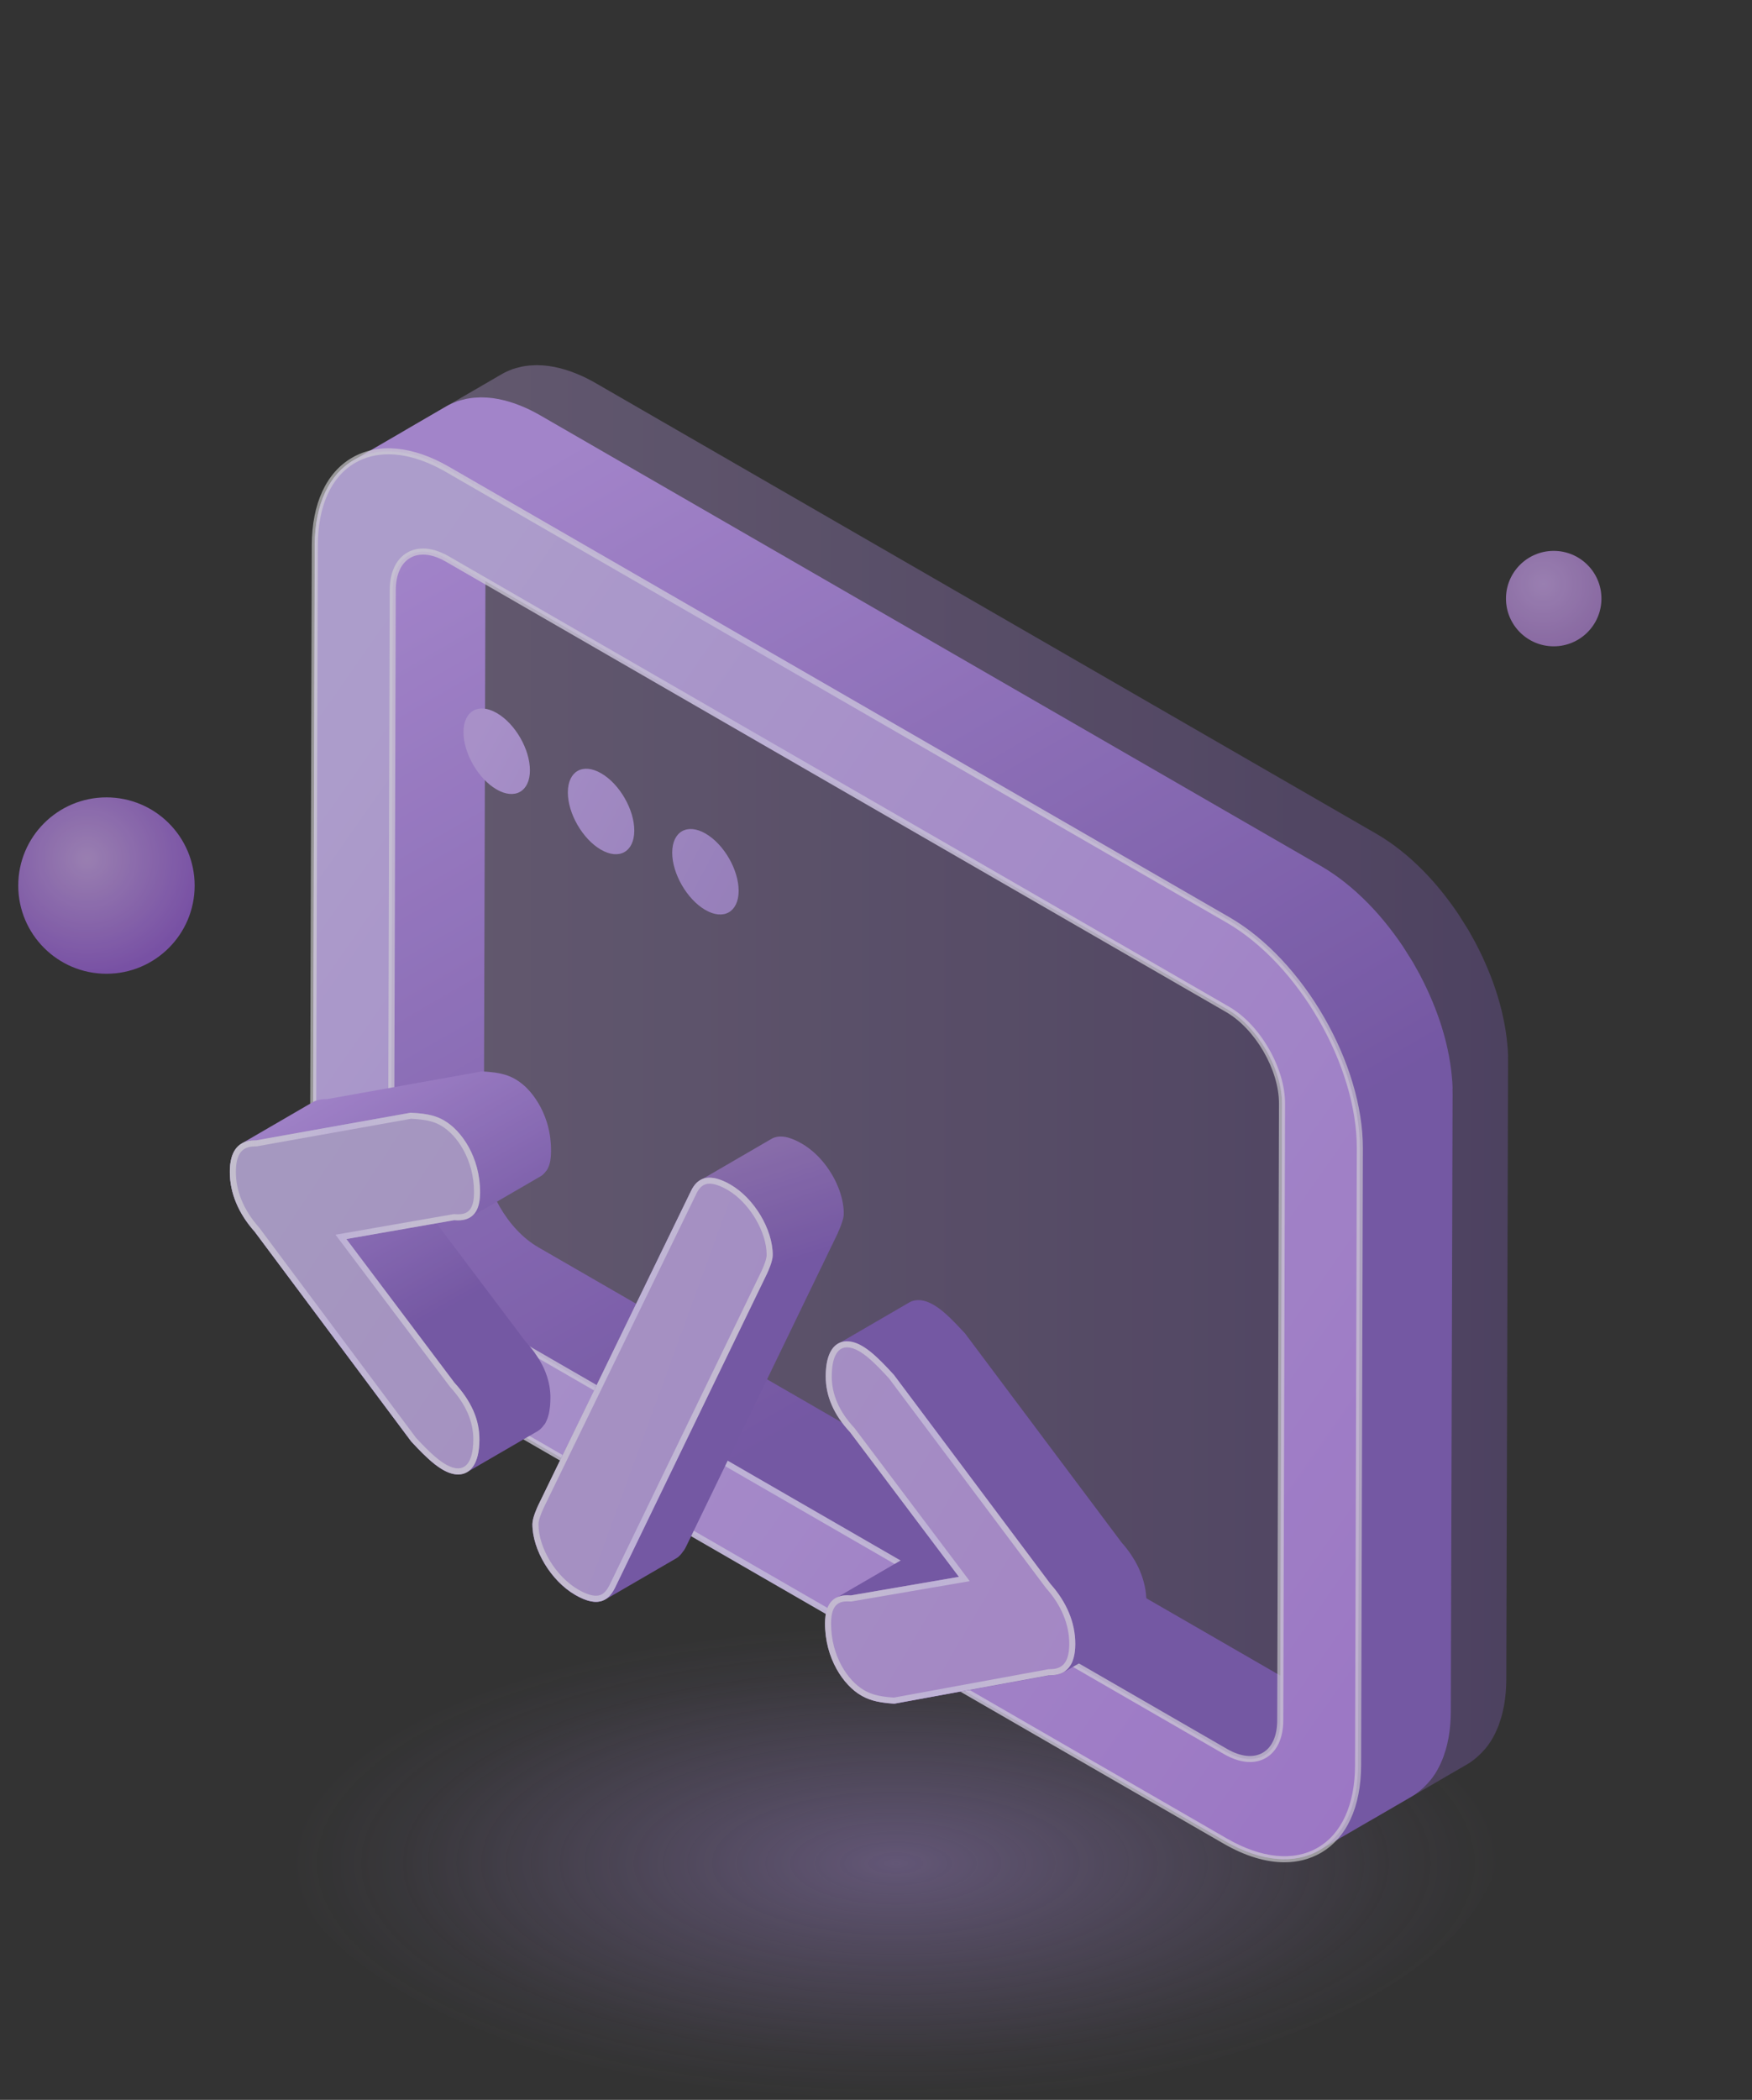 <svg fill="none" viewBox="0 0 384 460" width="384" xmlns="http://www.w3.org/2000/svg">
  <rect x="0" y="0" width="384" height="460" fill="#333333" stroke="none"/>
  <g opacity="0.8">
    <path d="M195.271 460.001C269.185 460.001 329.104 433.563 329.104 400.951C329.104 368.338 269.185 341.9 195.271 341.9C121.357 341.9 61.438 368.338 61.438 400.951C61.438 433.563 121.357 460.001 195.271 460.001Z"
      fill="url(#paint0_radial_131268_14016)" opacity="0.53"></path>
    <g>
      <path
        d="M330.541 231.421C330.526 230.957 330.51 230.493 330.478 230.021C330.463 229.801 330.447 229.588 330.423 229.368C330.423 229.282 330.408 229.187 330.4 229.101C330.384 228.935 330.376 228.778 330.36 228.621C330.313 228.149 330.266 227.677 330.203 227.205C330.14 226.725 330.069 226.237 329.998 225.75C329.998 225.734 329.998 225.71 329.99 225.695C329.99 225.671 329.983 225.647 329.975 225.624C329.904 225.175 329.825 224.735 329.746 224.287C329.652 223.783 329.55 223.28 329.439 222.776C329.4 222.595 329.353 222.407 329.313 222.226C329.29 222.123 329.266 222.013 329.243 221.911C329.195 221.699 329.148 221.478 329.093 221.266C328.967 220.755 328.833 220.243 328.692 219.724C328.589 219.339 328.471 218.961 328.353 218.576C328.33 218.505 328.314 218.442 328.298 218.379C328.282 218.316 328.267 218.253 328.243 218.19C328.093 217.687 327.928 217.191 327.763 216.688C327.598 216.192 327.424 215.697 327.243 215.209C327.212 215.115 327.173 215.02 327.133 214.918C327.11 214.847 327.078 214.769 327.054 214.698C326.944 214.391 326.826 214.084 326.708 213.785C326.527 213.314 326.338 212.842 326.141 212.377C326 212.039 325.85 211.701 325.701 211.355C325.677 211.292 325.646 211.237 325.622 211.174C325.59 211.111 325.567 211.048 325.543 210.985C325.339 210.513 325.118 210.049 324.906 209.577C324.662 209.066 324.418 208.555 324.166 208.043C324.126 207.965 324.087 207.894 324.048 207.815C323.993 207.713 323.937 207.611 323.89 207.508C323.686 207.107 323.481 206.698 323.268 206.297C323.001 205.801 322.717 205.314 322.442 204.818C322.292 204.559 322.159 204.299 322.009 204.039C321.946 203.937 321.899 203.835 321.836 203.733C321.584 203.308 321.309 202.899 321.049 202.482C320.655 201.845 320.27 201.216 319.86 200.594C319.789 200.492 319.734 200.382 319.663 200.287C319.12 199.469 318.554 198.667 317.971 197.88C317.924 197.817 317.877 197.747 317.829 197.684C317.829 197.684 317.822 197.668 317.814 197.66C317.389 197.086 316.964 196.527 316.523 195.969C316.184 195.536 315.838 195.112 315.492 194.695C315.476 194.671 315.46 194.655 315.445 194.632C315.429 194.616 315.421 194.6 315.405 194.584C315.035 194.144 314.665 193.703 314.287 193.271C313.917 192.846 313.54 192.429 313.154 192.02C313.099 191.965 313.044 191.91 312.989 191.847C312.926 191.784 312.863 191.721 312.8 191.65C312.524 191.359 312.249 191.061 311.965 190.777C311.564 190.368 311.155 189.967 310.745 189.574C310.627 189.464 310.509 189.354 310.391 189.243C310.297 189.149 310.194 189.063 310.1 188.976C309.895 188.779 309.683 188.583 309.478 188.394C309.053 188.008 308.628 187.639 308.195 187.277C308.014 187.128 307.825 186.978 307.644 186.829C307.55 186.75 307.455 186.671 307.353 186.593C307.203 186.475 307.054 186.349 306.904 186.223C306.487 185.893 306.062 185.57 305.637 185.255C305.338 185.035 305.031 184.823 304.732 184.61C304.669 184.571 304.614 184.524 304.551 184.485C304.496 184.445 304.441 184.406 304.378 184.367C303.968 184.091 303.567 183.816 303.158 183.556C302.756 183.297 302.347 183.053 301.938 182.809C301.843 182.754 301.749 182.699 301.654 182.644L130.614 83.957C130.307 83.784 130 83.611 129.701 83.445C129.307 83.233 128.914 83.028 128.52 82.832C128.26 82.706 128.001 82.588 127.741 82.462C127.686 82.439 127.623 82.407 127.568 82.383C127.497 82.352 127.426 82.313 127.347 82.281C126.962 82.108 126.576 81.943 126.19 81.793C125.797 81.636 125.411 81.495 125.025 81.353C124.955 81.329 124.884 81.306 124.813 81.282C124.75 81.259 124.687 81.243 124.624 81.219C124.372 81.133 124.12 81.046 123.868 80.975C123.467 80.858 123.066 80.747 122.672 80.645C122.475 80.598 122.278 80.558 122.082 80.511C121.995 80.496 121.916 80.472 121.83 80.456C121.712 80.433 121.601 80.401 121.483 80.378C121.058 80.291 120.633 80.228 120.216 80.165C119.949 80.126 119.689 80.11 119.429 80.087C119.342 80.079 119.256 80.063 119.161 80.063C119.083 80.063 119.004 80.047 118.925 80.039C118.461 80.008 118.004 79.992 117.556 79.992C117.351 79.992 117.154 80.016 116.95 80.024C116.8 80.024 116.651 80.031 116.501 80.047C116.351 80.055 116.194 80.055 116.044 80.071C115.478 80.126 114.911 80.205 114.368 80.315C114.352 80.315 114.344 80.323 114.329 80.323C114.187 80.354 114.053 80.401 113.911 80.433C113.376 80.558 112.841 80.684 112.329 80.865C112.282 80.881 112.243 80.905 112.203 80.928C111.424 81.211 110.684 81.55 109.976 81.959L89.621 93.781C89.621 93.781 89.653 93.766 89.668 93.758C84.426 96.778 81.159 103.221 81.136 112.384L80.75 247.499C80.695 265.882 93.683 288.363 109.661 297.582L280.693 396.27C288.808 400.95 296.16 401.319 301.45 398.157C301.402 398.189 301.363 398.236 301.308 398.26L321.663 386.437C322.552 385.926 323.355 385.273 324.119 384.565C324.3 384.392 324.481 384.219 324.662 384.038C325.394 383.291 326.078 382.48 326.677 381.544C326.685 381.529 326.7 381.521 326.708 381.505C327.102 380.884 327.472 380.215 327.802 379.515C327.81 379.499 327.818 379.476 327.826 379.452C327.857 379.389 327.881 379.318 327.912 379.255C328.117 378.807 328.322 378.343 328.503 377.863C328.589 377.635 328.66 377.399 328.731 377.163C328.778 377.021 328.825 376.88 328.873 376.73C328.912 376.597 328.967 376.471 329.007 376.337C329.148 375.857 329.274 375.362 329.392 374.858C329.432 374.685 329.463 374.504 329.502 374.331C329.526 374.213 329.55 374.103 329.573 373.985C329.605 373.804 329.652 373.631 329.683 373.442C329.762 372.994 329.833 372.53 329.888 372.058C329.92 371.806 329.943 371.539 329.967 371.279C329.975 371.185 329.99 371.09 329.998 370.996C330.006 370.886 330.022 370.776 330.03 370.658C330.069 370.209 330.093 369.761 330.116 369.297C330.132 368.841 330.148 368.377 330.148 367.905V367.818L330.534 232.703C330.534 232.271 330.534 231.838 330.518 231.398L330.541 231.421ZM306.33 393.398C306.55 393.052 306.739 392.667 306.944 392.305C306.747 392.667 306.566 393.044 306.345 393.383C306.345 393.391 306.33 393.398 306.33 393.406V393.398ZM308.534 388.608C308.683 388.136 308.801 387.617 308.919 387.121C308.801 387.609 308.691 388.112 308.542 388.577C308.542 388.592 308.534 388.6 308.526 388.616L308.534 388.608ZM307.526 391.227C307.715 390.818 307.872 390.362 308.038 389.922C307.888 390.315 307.747 390.724 307.573 391.094C307.558 391.133 307.542 391.18 307.518 391.22L307.526 391.227ZM309.242 385.823C309.242 385.823 309.242 385.847 309.242 385.855C309.352 385.273 309.431 384.651 309.51 384.03C309.431 384.636 309.36 385.241 309.25 385.816L309.242 385.823ZM93.997 92.145C93.627 92.216 93.289 92.35 92.927 92.444C93.132 92.389 93.336 92.318 93.549 92.263C93.698 92.232 93.84 92.169 93.99 92.145H93.997ZM101.53 92.295C101.168 92.216 100.822 92.184 100.46 92.129C100.806 92.184 101.136 92.216 101.491 92.287C101.506 92.287 101.514 92.287 101.53 92.295ZM100.428 115.665C100.389 115.704 100.334 115.728 100.294 115.775C100.334 115.728 100.389 115.704 100.436 115.657C100.436 115.657 100.436 115.657 100.428 115.665ZM99.192 117.466C99.192 117.466 99.192 117.458 99.192 117.45C99.192 117.45 99.192 117.458 99.192 117.466ZM98.5 119.606C98.5 119.606 98.5 119.621 98.492 119.637C98.492 119.621 98.5 119.613 98.507 119.598C98.507 119.598 98.507 119.598 98.507 119.606H98.5ZM104.324 93.066C103.97 92.948 103.624 92.877 103.277 92.775C103.616 92.869 103.946 92.94 104.285 93.058C104.301 93.058 104.309 93.066 104.324 93.073V93.066ZM107.229 94.214C106.922 94.072 106.623 93.978 106.324 93.852C106.623 93.978 106.914 94.072 107.221 94.206C107.221 94.206 107.229 94.206 107.237 94.206L107.229 94.214ZM96.162 91.87C96.162 91.87 96.201 91.87 96.225 91.87C95.902 91.894 95.603 91.949 95.288 91.988C95.579 91.956 95.871 91.894 96.17 91.878L96.162 91.87ZM98.822 91.886C98.822 91.886 98.854 91.886 98.87 91.886C98.5 91.854 98.138 91.87 97.775 91.862C98.122 91.87 98.468 91.854 98.822 91.878V91.886ZM283.181 377.745C283.181 377.745 283.181 377.745 283.189 377.745C283.181 377.745 283.173 377.745 283.165 377.737C283.165 377.737 283.173 377.737 283.181 377.737V377.745ZM287.463 378.146C287.463 378.146 287.455 378.146 287.447 378.146H287.463ZM289.249 377.478C289.249 377.478 289.202 377.501 289.178 377.509C289.202 377.493 289.226 377.485 289.249 377.478ZM285.392 378.233C285.392 378.233 285.416 378.233 285.424 378.233C285.424 378.233 285.432 378.233 285.44 378.233C285.424 378.233 285.408 378.233 285.392 378.233ZM304.071 396.12C303.984 396.207 303.89 396.293 303.803 396.38C303.803 396.38 303.795 396.387 303.787 396.395C303.882 396.309 303.976 396.214 304.079 396.12H304.071ZM309.675 382.826C309.675 382.826 309.675 382.834 309.675 382.842C309.769 381.82 309.825 380.758 309.825 379.649C309.825 380.75 309.769 381.804 309.675 382.826Z"
        fill="url(#paint1_linear_131268_14016)" opacity="0.4"></path>
      <path
        d="M318.381 238.478C318.365 238.014 318.35 237.55 318.318 237.078C318.302 236.857 318.287 236.645 318.263 236.425C318.263 236.338 318.247 236.244 318.24 236.157C318.224 235.992 318.216 235.835 318.2 235.677C318.153 235.205 318.106 234.734 318.043 234.262C317.98 233.782 317.909 233.294 317.838 232.806C317.838 232.791 317.838 232.767 317.83 232.751C317.83 232.728 317.822 232.704 317.814 232.68C317.744 232.232 317.665 231.792 317.586 231.343C317.492 230.84 317.389 230.336 317.279 229.833C317.24 229.652 317.193 229.463 317.153 229.282C317.13 229.18 317.106 229.07 317.082 228.968C317.035 228.755 316.988 228.535 316.933 228.323C316.807 227.811 316.673 227.3 316.531 226.781C316.429 226.396 316.311 226.018 316.193 225.633C316.169 225.562 316.154 225.499 316.138 225.436C316.122 225.373 316.106 225.31 316.083 225.247C315.933 224.744 315.768 224.248 315.603 223.745C315.437 223.249 315.264 222.754 315.083 222.266C315.052 222.171 315.012 222.077 314.973 221.975C314.949 221.904 314.918 221.825 314.894 221.755C314.784 221.448 314.666 221.141 314.548 220.842C314.367 220.37 314.178 219.898 313.981 219.434C313.84 219.096 313.69 218.758 313.54 218.412C313.517 218.349 313.485 218.294 313.462 218.231C313.43 218.168 313.407 218.105 313.383 218.042C313.178 217.57 312.958 217.106 312.745 216.634C312.501 216.122 312.257 215.611 312.006 215.1C311.966 215.021 311.927 214.95 311.888 214.872C311.832 214.77 311.777 214.667 311.73 214.565C311.525 214.164 311.321 213.755 311.108 213.354C310.841 212.858 310.557 212.37 310.282 211.875C310.132 211.615 309.998 211.356 309.849 211.096C309.786 210.994 309.739 210.892 309.676 210.789C309.424 210.365 309.148 209.956 308.889 209.539C308.495 208.901 308.109 208.272 307.7 207.651C307.629 207.549 307.574 207.438 307.503 207.344C306.96 206.526 306.393 205.724 305.811 204.937C305.764 204.874 305.717 204.803 305.669 204.74C305.669 204.74 305.661 204.725 305.654 204.717C305.229 204.143 304.803 203.584 304.363 203.026C304.024 202.593 303.678 202.168 303.332 201.751C303.316 201.728 303.3 201.712 303.284 201.688C303.269 201.673 303.261 201.657 303.245 201.641C302.875 201.201 302.505 200.76 302.127 200.328C301.757 199.903 301.38 199.486 300.994 199.077C300.939 199.022 300.884 198.967 300.829 198.904C300.766 198.841 300.703 198.778 300.64 198.707C300.364 198.416 300.089 198.117 299.805 197.834C299.404 197.425 298.995 197.024 298.585 196.63C298.467 196.52 298.349 196.41 298.231 196.3C298.137 196.206 298.034 196.119 297.94 196.033C297.735 195.836 297.523 195.639 297.318 195.451C296.893 195.065 296.468 194.695 296.035 194.334C295.854 194.184 295.665 194.035 295.484 193.885C295.39 193.807 295.295 193.728 295.193 193.649C295.043 193.531 294.894 193.405 294.744 193.28C294.327 192.949 293.902 192.627 293.477 192.312C293.178 192.092 292.871 191.879 292.572 191.667C292.509 191.628 292.454 191.58 292.391 191.541C292.336 191.502 292.28 191.462 292.217 191.423C291.808 191.148 291.407 190.873 290.997 190.613C290.596 190.353 290.187 190.11 289.777 189.866C289.683 189.811 289.589 189.756 289.494 189.701L118.454 91.013C118.147 90.84 117.84 90.667 117.541 90.502C117.147 90.29 116.754 90.085 116.36 89.888C116.1 89.763 115.841 89.645 115.581 89.519C115.526 89.495 115.463 89.464 115.408 89.44C115.337 89.409 115.266 89.369 115.187 89.338C114.802 89.165 114.416 89 114.03 88.85C113.637 88.693 113.251 88.551 112.865 88.41C112.794 88.386 112.724 88.362 112.653 88.339C112.59 88.315 112.527 88.299 112.464 88.276C112.212 88.189 111.96 88.103 111.708 88.032C111.307 87.914 110.905 87.804 110.512 87.702C110.315 87.654 110.118 87.615 109.921 87.568C109.835 87.552 109.756 87.529 109.67 87.513C109.552 87.489 109.441 87.458 109.323 87.434C108.898 87.348 108.473 87.285 108.056 87.222C107.788 87.183 107.529 87.167 107.269 87.143C107.182 87.135 107.096 87.12 107.001 87.12C106.923 87.12 106.844 87.104 106.765 87.096C106.301 87.065 105.844 87.049 105.396 87.049C105.191 87.049 104.994 87.072 104.789 87.08C104.64 87.08 104.49 87.088 104.341 87.104C104.191 87.112 104.034 87.112 103.884 87.127C103.318 87.183 102.751 87.261 102.208 87.371C102.192 87.371 102.184 87.379 102.168 87.379C102.027 87.411 101.893 87.458 101.751 87.489C101.216 87.615 100.681 87.741 100.169 87.922C100.122 87.938 100.083 87.961 100.043 87.985C99.264 88.268 98.524 88.606 97.816 89.015L77.461 100.838C77.461 100.838 77.492 100.822 77.508 100.814C72.266 103.835 68.999 110.277 68.976 119.441L68.59 254.556C68.535 272.939 81.522 295.42 97.501 304.639L268.533 403.326C276.648 408.006 284 408.376 289.289 405.214C289.242 405.245 289.203 405.293 289.148 405.316L309.503 393.494C310.392 392.982 311.195 392.329 311.958 391.621C312.139 391.448 312.32 391.275 312.501 391.094C313.233 390.347 313.918 389.537 314.516 388.601C314.524 388.585 314.54 388.577 314.548 388.562C314.942 387.94 315.311 387.272 315.642 386.571C315.65 386.556 315.658 386.532 315.666 386.509C315.697 386.446 315.721 386.375 315.752 386.312C315.957 385.864 316.162 385.399 316.343 384.92C316.429 384.692 316.5 384.456 316.571 384.22C316.618 384.078 316.665 383.936 316.713 383.787C316.752 383.653 316.807 383.527 316.846 383.394C316.988 382.914 317.114 382.418 317.232 381.915C317.271 381.742 317.303 381.561 317.342 381.388C317.366 381.27 317.389 381.16 317.413 381.042C317.445 380.861 317.492 380.688 317.523 380.499C317.602 380.051 317.673 379.586 317.728 379.115C317.759 378.863 317.783 378.595 317.807 378.336C317.814 378.241 317.83 378.147 317.838 378.053C317.846 377.942 317.862 377.832 317.87 377.714C317.909 377.266 317.933 376.818 317.956 376.354C317.972 375.897 317.988 375.433 317.988 374.961V374.875L318.373 239.76C318.373 239.327 318.373 238.895 318.358 238.454L318.381 238.478ZM294.17 400.455C294.39 400.109 294.579 399.723 294.783 399.362C294.587 399.723 294.406 400.101 294.185 400.439C294.185 400.447 294.17 400.455 294.17 400.463V400.455ZM296.373 395.665C296.523 395.193 296.641 394.673 296.759 394.178C296.641 394.666 296.531 395.169 296.381 395.633C296.381 395.649 296.373 395.657 296.366 395.672L296.373 395.665ZM295.366 398.284C295.555 397.875 295.712 397.419 295.878 396.978C295.728 397.372 295.586 397.781 295.413 398.15C295.397 398.19 295.382 398.237 295.358 398.276L295.366 398.284ZM297.082 392.88C297.082 392.88 297.082 392.904 297.082 392.911C297.192 392.329 297.271 391.708 297.349 391.087C297.271 391.692 297.2 392.298 297.09 392.872L297.082 392.88ZM115.557 271.57C115.557 271.57 115.518 271.539 115.502 271.523C114.746 270.902 114.014 270.217 113.314 269.478C113.298 269.462 113.29 269.454 113.275 269.438C112.566 268.683 111.897 267.881 111.267 267.024C111.267 267.024 111.267 267.016 111.26 267.008C110.638 266.166 110.063 265.285 109.536 264.373C109.512 264.333 109.489 264.286 109.465 264.239C108.945 263.334 108.473 262.406 108.064 261.462C108.064 261.447 108.056 261.439 108.048 261.423C107.631 260.455 107.261 259.472 106.97 258.489C106.97 258.473 106.97 258.465 106.962 258.45C106.663 257.466 106.435 256.475 106.277 255.5C106.277 255.5 106.277 255.5 106.277 255.492C106.12 254.509 106.041 253.533 106.041 252.589L106.395 127.276L269.068 221.133C275.641 224.925 281.001 234.206 280.985 241.758L280.631 367.072L117.926 273.198C117.116 272.726 116.321 272.176 115.557 271.554V271.57ZM81.837 99.202C81.467 99.273 81.129 99.406 80.767 99.501C80.971 99.446 81.176 99.375 81.388 99.32C81.538 99.288 81.68 99.225 81.829 99.202H81.837ZM89.37 99.351C89.008 99.273 88.662 99.241 88.299 99.186C88.646 99.241 88.976 99.273 89.331 99.343C89.346 99.343 89.354 99.343 89.37 99.351ZM88.268 122.721C88.229 122.761 88.174 122.784 88.134 122.831C88.174 122.784 88.229 122.761 88.276 122.713C88.276 122.713 88.276 122.713 88.268 122.721ZM87.032 124.523C87.032 124.523 87.032 124.515 87.032 124.507C87.032 124.507 87.032 124.515 87.032 124.523ZM86.34 126.662C86.34 126.662 86.34 126.678 86.332 126.694C86.332 126.678 86.34 126.67 86.347 126.654C86.347 126.654 86.347 126.654 86.347 126.662H86.34ZM92.164 100.122C91.81 100.004 91.464 99.933 91.117 99.831C91.456 99.925 91.786 99.996 92.125 100.114C92.141 100.114 92.148 100.122 92.164 100.13V100.122ZM95.069 101.271C94.762 101.129 94.463 101.035 94.163 100.909C94.463 101.035 94.754 101.129 95.061 101.263C95.061 101.263 95.069 101.263 95.076 101.263L95.069 101.271ZM84.002 98.927C84.002 98.927 84.041 98.927 84.065 98.927C83.742 98.95 83.443 99.005 83.128 99.044C83.419 99.013 83.71 98.95 84.01 98.934L84.002 98.927ZM86.662 98.942C86.662 98.942 86.694 98.942 86.709 98.942C86.34 98.911 85.977 98.927 85.615 98.919C85.962 98.927 86.308 98.911 86.662 98.934V98.942ZM271.02 384.802C271.02 384.802 271.02 384.802 271.028 384.802C271.02 384.802 271.013 384.802 271.005 384.794C271.005 384.794 271.013 384.794 271.02 384.794V384.802ZM275.302 385.203C275.302 385.203 275.294 385.203 275.287 385.203H275.302ZM277.089 384.534C277.089 384.534 277.042 384.558 277.018 384.566C277.042 384.55 277.066 384.542 277.089 384.534ZM273.232 385.289C273.232 385.289 273.256 385.289 273.264 385.289C273.264 385.289 273.272 385.289 273.279 385.289C273.264 385.289 273.248 385.289 273.232 385.289ZM291.911 403.177C291.824 403.263 291.729 403.35 291.643 403.436C291.643 403.436 291.635 403.444 291.627 403.452C291.722 403.365 291.816 403.271 291.918 403.177H291.911ZM297.515 389.883C297.515 389.883 297.515 389.891 297.515 389.899C297.609 388.876 297.664 387.814 297.664 386.705C297.664 387.806 297.609 388.861 297.515 389.883Z"
        fill="url(#paint2_linear_131268_14016)"></path>
      <path
        d="M269.131 201.514C285.11 210.733 298.097 233.215 298.042 251.597L297.656 386.712C297.601 405.095 284.535 412.544 268.557 403.325L97.524 304.638C81.546 295.419 68.558 272.938 68.614 254.555L68.999 119.44C69.054 101.057 82.12 93.608 98.099 102.835L269.131 201.522V201.514ZM280.607 376.872L280.993 241.757C281.017 234.206 275.656 224.932 269.076 221.132L98.044 122.453C91.471 118.662 86.103 121.753 86.08 129.296L85.694 264.411C85.67 271.994 90.999 281.221 97.579 285.02L268.612 383.707C275.184 387.499 280.584 384.463 280.607 376.88"
        fill="url(#paint3_linear_131268_14016)"></path>
      <path
        d="M281.529 407.958C277.428 407.958 272.903 406.597 268.235 403.899L97.195 305.212C81.012 295.875 67.898 273.15 67.953 254.555L68.339 119.44C68.363 110.331 71.511 103.511 77.21 100.239C82.932 96.951 90.473 97.667 98.438 102.261L269.471 200.94C285.646 210.269 298.767 232.994 298.712 251.597L298.326 386.712C298.303 395.821 295.154 402.648 289.456 405.921C287.086 407.274 284.418 407.958 281.521 407.958H281.529ZM85.136 99.523C82.476 99.523 80.02 100.137 77.863 101.38C72.597 104.408 69.693 110.819 69.661 119.432L69.276 254.547C69.221 272.717 82.035 294.931 97.856 304.056L268.896 402.743C276.429 407.093 283.489 407.824 288.794 404.764C294.06 401.736 296.973 395.325 296.996 386.704L297.382 251.589C297.437 233.411 284.615 211.205 268.802 202.08L97.769 103.409C93.306 100.829 89.001 99.523 85.136 99.523ZM273.973 385.996C272.21 385.996 270.281 385.414 268.282 384.266L97.25 285.586C90.496 281.685 85.018 272.183 85.034 264.411L85.419 129.296C85.427 125.395 86.797 122.468 89.268 121.045C91.748 119.621 94.983 119.92 98.375 121.871L269.408 220.55C276.185 224.459 281.679 233.969 281.655 241.749L281.27 376.864C281.254 380.765 279.892 383.684 277.428 385.107C276.389 385.705 275.225 385.996 273.965 385.996H273.973ZM92.724 121.493C91.701 121.493 90.756 121.729 89.93 122.201C87.883 123.373 86.757 125.906 86.742 129.304L86.356 264.419C86.332 271.773 91.519 280.764 97.903 284.446L268.935 383.125C271.934 384.856 274.697 385.147 276.759 383.967C278.798 382.795 279.931 380.278 279.939 376.872L280.325 241.757C280.349 234.394 275.146 225.403 268.739 221.706L97.706 123.027C95.935 122.004 94.235 121.493 92.724 121.493Z"
        fill="url(#paint4_linear_131268_14016)"></path>
    </g>
    <path clip-rule="evenodd"
      d="M108.89 156.206C112.92 158.526 116.163 164.151 116.148 168.776C116.132 173.37 112.865 175.265 108.843 172.937C104.813 170.617 101.57 164.969 101.586 160.367C101.602 155.742 104.868 153.878 108.89 156.206ZM131.764 169.405C135.794 171.726 139.037 177.35 139.021 181.975C139.005 186.569 135.739 188.465 131.717 186.136C127.687 183.816 124.444 178.168 124.46 173.566C124.475 168.941 127.742 167.077 131.764 169.405ZM161.895 195.174C161.911 190.549 158.668 184.925 154.638 182.604H154.645C150.639 180.292 147.349 182.14 147.333 186.765C147.317 191.367 150.584 197.023 154.59 199.335C158.613 201.664 161.879 199.768 161.895 195.174Z"
      fill="url(#paint5_linear_131268_14016)" fill-rule="evenodd"></path>
    <g transform-origin="55.571px 258.858px" style="transform: translate(30px, 20px); transform-origin: 55.571px 258.858px;">
      <path
        d="M87.937 293.436C88.417 293.153 88.835 292.712 89.212 292.178C89.26 292.115 89.323 292.091 89.37 292.02C89.496 291.824 89.614 291.611 89.716 291.383C89.763 291.281 89.811 291.163 89.858 291.053C89.874 291.021 89.881 290.99 89.897 290.958C89.921 290.903 89.944 290.848 89.968 290.793C90.039 290.612 90.102 290.423 90.157 290.219C90.212 290.038 90.259 289.841 90.306 289.645C90.354 289.456 90.393 289.251 90.424 289.047C90.424 289.023 90.424 288.992 90.432 288.968C90.432 288.952 90.432 288.937 90.432 288.921C90.456 288.756 90.487 288.591 90.511 288.418C90.535 288.205 90.558 287.993 90.582 287.765C90.598 287.537 90.614 287.308 90.621 287.065C90.629 286.821 90.637 286.577 90.637 286.325V286.278C90.637 286.105 90.637 285.932 90.637 285.767C90.637 285.594 90.621 285.421 90.614 285.255C90.606 285.09 90.59 284.925 90.574 284.768C90.558 284.61 90.543 284.453 90.519 284.296C90.503 284.146 90.48 283.997 90.456 283.847C90.432 283.698 90.409 283.556 90.377 283.407C90.354 283.297 90.33 283.179 90.306 283.069C90.306 283.069 90.306 283.061 90.306 283.053L90.291 282.974C90.259 282.833 90.228 282.691 90.188 282.55C90.157 282.416 90.118 282.274 90.078 282.14C90.039 282.007 89.999 281.873 89.96 281.739C89.921 281.613 89.881 281.48 89.834 281.354C89.795 281.228 89.748 281.102 89.7 280.984C89.661 280.866 89.614 280.74 89.567 280.622C89.519 280.504 89.472 280.386 89.425 280.268C89.378 280.158 89.331 280.048 89.283 279.938C89.283 279.938 89.283 279.93 89.283 279.922C89.228 279.804 89.173 279.678 89.118 279.56C89.055 279.435 88.992 279.301 88.929 279.175C88.858 279.026 88.779 278.884 88.701 278.742C88.583 278.522 88.465 278.302 88.339 278.089C88.103 277.688 87.851 277.295 87.583 276.894C87.583 276.894 87.575 276.878 87.567 276.87C87.567 276.87 87.567 276.855 87.552 276.855C87.378 276.595 87.189 276.335 87.001 276.076C86.851 275.871 86.694 275.667 86.536 275.47C86.387 275.281 86.229 275.085 86.072 274.896C85.906 274.699 85.741 274.503 85.568 274.306C85.434 274.149 85.293 273.999 85.151 273.842L65.67 247.955L69.534 247.278C71.227 247.428 72.47 247.042 73.399 246.271C73.242 246.405 73.132 246.602 72.951 246.704L88.528 237.658C88.992 237.383 89.362 236.989 89.685 236.541C89.724 236.486 89.787 236.462 89.819 236.407C89.921 236.25 90.015 236.077 90.102 235.904C90.133 235.833 90.165 235.747 90.196 235.676C90.204 235.652 90.212 235.629 90.228 235.605C90.243 235.558 90.267 235.511 90.291 235.463C90.338 235.33 90.385 235.188 90.432 235.039C90.472 234.905 90.511 234.763 90.543 234.614C90.574 234.472 90.606 234.331 90.629 234.181C90.629 234.158 90.629 234.126 90.637 234.103C90.637 234.095 90.637 234.079 90.637 234.063C90.653 233.953 90.676 233.843 90.684 233.725C90.7 233.568 90.724 233.41 90.731 233.253C90.747 233.088 90.755 232.923 90.763 232.75C90.771 232.577 90.779 232.396 90.779 232.207V232.175C90.779 231.94 90.779 231.704 90.771 231.468C90.763 231.224 90.755 230.988 90.739 230.744C90.724 230.516 90.708 230.288 90.684 230.06C90.661 229.839 90.637 229.627 90.614 229.415C90.614 229.399 90.614 229.383 90.614 229.375C90.614 229.367 90.614 229.352 90.614 229.344C90.59 229.155 90.566 228.974 90.535 228.785C90.503 228.581 90.472 228.384 90.432 228.18C90.393 227.983 90.354 227.786 90.314 227.59C90.275 227.401 90.228 227.212 90.18 227.023C90.157 226.937 90.133 226.858 90.118 226.772C90.118 226.756 90.11 226.732 90.102 226.716C90.078 226.638 90.062 226.559 90.039 226.48C89.992 226.307 89.936 226.127 89.889 225.953C89.842 225.788 89.787 225.623 89.732 225.466C89.677 225.308 89.622 225.151 89.567 224.994C89.511 224.844 89.456 224.703 89.401 224.553C89.378 224.49 89.354 224.427 89.323 224.365C89.323 224.357 89.315 224.341 89.307 224.333C89.283 224.27 89.252 224.199 89.228 224.136C89.173 223.995 89.11 223.861 89.055 223.727C88.992 223.594 88.937 223.46 88.874 223.326C88.811 223.185 88.74 223.043 88.669 222.909C88.591 222.744 88.504 222.587 88.425 222.429C88.394 222.367 88.354 222.311 88.323 222.249C88.299 222.209 88.276 222.17 88.26 222.131C88.181 221.981 88.095 221.832 88.008 221.69C87.835 221.407 87.662 221.124 87.481 220.856C87.363 220.683 87.245 220.518 87.126 220.345C87.111 220.321 87.095 220.298 87.079 220.274C87.056 220.243 87.04 220.211 87.016 220.188C86.906 220.038 86.796 219.897 86.686 219.755C86.591 219.637 86.497 219.519 86.402 219.401C86.308 219.291 86.213 219.173 86.119 219.071C86.025 218.961 85.93 218.858 85.836 218.756C85.82 218.74 85.804 218.717 85.781 218.701C85.781 218.693 85.765 218.685 85.757 218.677C85.678 218.599 85.607 218.512 85.529 218.434C85.426 218.331 85.324 218.229 85.222 218.127C85.112 218.024 85.001 217.922 84.899 217.828C84.797 217.733 84.679 217.631 84.568 217.545C84.505 217.49 84.442 217.442 84.379 217.395C84.372 217.387 84.356 217.379 84.348 217.372C84.309 217.34 84.277 217.317 84.238 217.285C84.128 217.199 84.025 217.12 83.915 217.041C83.813 216.963 83.703 216.892 83.6 216.821C83.498 216.75 83.396 216.687 83.293 216.616C83.191 216.554 83.097 216.491 82.994 216.436C82.971 216.42 82.947 216.412 82.923 216.396C82.821 216.341 82.719 216.278 82.616 216.223C82.498 216.16 82.372 216.097 82.246 216.034C82.128 215.979 82.01 215.924 81.892 215.869C81.837 215.846 81.79 215.822 81.735 215.806C81.719 215.806 81.703 215.791 81.68 215.783C81.625 215.759 81.577 215.735 81.522 215.72C81.396 215.665 81.263 215.617 81.121 215.57C80.971 215.515 80.814 215.468 80.656 215.421C80.523 215.382 80.381 215.342 80.239 215.311C80.216 215.311 80.2 215.303 80.176 215.295C80.145 215.295 80.121 215.279 80.09 215.271C79.862 215.216 79.617 215.161 79.358 215.106C79.035 215.043 78.689 214.988 78.319 214.933C78.303 214.933 78.279 214.933 78.264 214.933C78.209 214.933 78.145 214.925 78.09 214.917C77.634 214.862 77.162 214.807 76.618 214.768C76.296 214.744 75.965 214.729 75.611 214.713L41.678 220.778C41.584 220.778 41.482 220.778 41.387 220.778C41.159 220.778 40.939 220.785 40.726 220.809C40.498 220.833 40.27 220.864 40.057 220.903C40.033 220.903 40.01 220.919 39.986 220.919C39.955 220.919 39.923 220.935 39.884 220.943C39.687 220.99 39.49 221.037 39.309 221.1C39.034 221.202 38.766 221.32 38.522 221.462L22.945 230.508C23.087 230.429 23.268 230.398 23.417 230.327C21.426 231.208 20.371 233.3 20.363 236.691C20.348 241.347 22.284 245.87 25.802 249.811L60.121 295.78C64.033 300.02 65.796 301.247 67.134 302.018C68.999 303.096 70.928 303.347 72.415 302.443C72.392 302.458 72.384 302.482 72.36 302.498L87.937 293.452V293.436ZM74.863 297.983C74.863 297.983 74.863 298.014 74.863 298.022C74.824 298.258 74.745 298.431 74.69 298.651C74.745 298.415 74.824 298.227 74.871 297.967C74.871 297.967 74.871 297.975 74.871 297.983H74.863ZM74.32 300.012C74.32 300.012 74.296 300.075 74.281 300.106C74.202 300.303 74.084 300.429 73.997 300.602C74.108 300.398 74.234 300.232 74.328 299.996V300.012H74.32ZM75.076 243.117C75.076 243.117 75.076 243.141 75.076 243.156C75.036 243.385 74.958 243.565 74.91 243.778C75.099 243.038 75.225 242.213 75.225 241.229C75.225 241.921 75.178 242.543 75.084 243.117H75.076ZM74.769 244.258C74.73 244.384 74.706 244.533 74.659 244.651C74.651 244.675 74.643 244.698 74.627 244.722C74.486 245.052 74.304 245.327 74.115 245.595C74.076 245.65 74.013 245.681 73.966 245.737C74.289 245.32 74.572 244.848 74.761 244.258H74.769ZM23.89 230.138C24.039 230.091 24.157 230.012 24.307 229.981C24.338 229.981 24.37 229.965 24.401 229.957C24.921 229.847 25.48 229.8 26.101 229.816C25.259 229.792 24.543 229.926 23.89 230.138Z"
        fill="url(#paint6_linear_131268_14016)"></path>
      <path
        d="M67.354 225.451C71.164 227.646 75.249 233.49 75.225 241.23C75.21 245.643 73.368 247.625 69.558 247.287L45.913 251.417L69.605 282.897C73.305 286.94 75.091 290.975 75.084 295.349C75.06 303.042 70.959 304.206 67.149 302.011C65.811 301.24 64.048 300.021 60.136 295.773L25.818 249.804C22.3 245.863 20.363 241.34 20.379 236.684C20.395 231.988 22.339 229.699 26.125 229.817L60.057 223.752C64.088 223.925 65.851 224.578 67.37 225.451H67.354Z"
        fill="url(#paint7_linear_131268_14016)"></path>
      <path
        d="M60.128 225.081C64.064 225.262 65.528 225.931 66.685 226.6C70.172 228.613 73.911 234.049 73.895 241.23C73.887 245.431 72.179 246.005 70.345 246.005C70.125 246.005 69.904 245.997 69.668 245.974L69.495 245.958L69.322 245.989L45.677 250.111L43.544 250.481L44.843 252.211L68.614 283.786C72.077 287.569 73.753 291.345 73.738 295.341C73.738 297.701 73.289 301.665 70.392 301.665C69.613 301.665 68.716 301.382 67.795 300.855C66.48 300.1 64.764 298.849 61.183 294.971L26.794 248.908C23.441 245.163 21.678 240.931 21.694 236.676C21.709 231.767 23.913 231.13 26.054 231.13H26.212L26.345 231.107L60.136 225.074M60.05 223.744L26.117 229.809C26.03 229.809 25.944 229.809 25.857 229.809C22.252 229.809 20.387 232.09 20.379 236.684C20.363 241.34 22.3 245.863 25.818 249.804L60.136 295.773C64.048 300.013 65.811 301.24 67.149 302.011C68.243 302.64 69.369 303.002 70.408 303.002C72.982 303.002 75.068 300.831 75.084 295.356C75.099 290.983 73.305 286.948 69.605 282.905L45.913 251.425L69.558 247.303C69.834 247.326 70.101 247.342 70.353 247.342C73.627 247.342 75.217 245.344 75.225 241.246C75.249 233.514 71.164 227.669 67.354 225.467C65.835 224.594 64.072 223.941 60.042 223.768L60.05 223.744Z"
        fill="url(#paint8_linear_131268_14016)"></path>
    </g>
    <g transform-origin="170.808px 259.947px" style="transform: translate(-20px, 40px); transform-origin: 170.808px 259.947px;">
      <path
        d="M203.667 229.989C203.706 229.91 203.777 229.737 203.848 229.595C203.887 229.517 203.903 229.477 203.943 229.383C204.061 229.108 204.202 228.769 204.336 228.4C204.336 228.392 204.336 228.376 204.352 228.36C204.375 228.298 204.391 228.235 204.415 228.172C204.501 227.936 204.588 227.692 204.659 227.448C204.69 227.346 204.714 227.236 204.738 227.133C204.745 227.094 204.753 227.063 204.769 227.031C204.777 226.992 204.793 226.952 204.801 226.913C204.824 226.795 204.848 226.677 204.871 226.567C204.887 226.488 204.895 226.41 204.903 226.331C204.911 226.276 204.919 226.213 204.919 226.158C204.919 226.111 204.919 226.071 204.926 226.024C204.926 225.985 204.926 225.946 204.926 225.906C204.926 225.773 204.926 225.639 204.926 225.513C204.926 225.371 204.919 225.238 204.911 225.096C204.903 224.954 204.887 224.821 204.879 224.679C204.863 224.538 204.848 224.404 204.832 224.262C204.816 224.121 204.793 223.979 204.769 223.837C204.769 223.814 204.761 223.782 204.753 223.759C204.753 223.751 204.753 223.743 204.753 223.727C204.738 223.617 204.714 223.515 204.698 223.405C204.675 223.255 204.643 223.114 204.612 222.964C204.58 222.815 204.541 222.665 204.509 222.516C204.47 222.367 204.431 222.217 204.391 222.068C204.352 221.918 204.305 221.769 204.257 221.619C204.257 221.596 204.242 221.572 204.234 221.548C204.234 221.548 204.234 221.533 204.234 221.525C204.194 221.407 204.163 221.297 204.124 221.187C204.076 221.045 204.021 220.896 203.974 220.754C203.927 220.612 203.872 220.479 203.817 220.337C203.762 220.196 203.706 220.062 203.651 219.928C203.596 219.786 203.533 219.653 203.47 219.511C203.447 219.464 203.423 219.417 203.407 219.362C203.407 219.346 203.392 219.33 203.392 219.315C203.36 219.236 203.321 219.165 203.289 219.086C203.218 218.929 203.14 218.78 203.069 218.63C202.982 218.465 202.904 218.3 202.817 218.135C202.675 217.867 202.534 217.608 202.376 217.348C202.353 217.317 202.337 217.277 202.313 217.246C202.282 217.191 202.242 217.136 202.211 217.081C202.03 216.79 201.857 216.498 201.66 216.215C201.487 215.956 201.298 215.696 201.117 215.444C201.062 215.366 201.007 215.295 200.944 215.224C200.928 215.201 200.912 215.177 200.896 215.161C200.841 215.09 200.786 215.012 200.731 214.941C200.613 214.792 200.487 214.642 200.369 214.493C200.251 214.351 200.133 214.209 200.007 214.076C199.881 213.934 199.763 213.8 199.637 213.667C199.55 213.572 199.456 213.478 199.369 213.384C199.362 213.376 199.346 213.36 199.338 213.352C199.306 213.321 199.283 213.297 199.251 213.266C199.118 213.132 198.984 212.99 198.842 212.864C198.7 212.731 198.559 212.597 198.417 212.471C198.275 212.345 198.126 212.212 197.976 212.094C197.858 211.991 197.732 211.889 197.606 211.795C197.606 211.795 197.591 211.787 197.583 211.779C197.567 211.763 197.551 211.747 197.535 211.74C197.394 211.622 197.244 211.511 197.095 211.409C196.953 211.307 196.811 211.205 196.662 211.102C196.52 211.008 196.378 210.914 196.229 210.819C196.087 210.733 195.945 210.638 195.804 210.56C195.772 210.544 195.741 210.52 195.701 210.505C195.552 210.418 195.41 210.339 195.269 210.261C195.088 210.166 194.914 210.072 194.741 209.985C194.576 209.907 194.418 209.828 194.253 209.757C194.104 209.687 193.946 209.624 193.805 209.569C193.781 209.561 193.749 209.553 193.726 209.537C193.718 209.537 193.71 209.537 193.702 209.529C193.6 209.49 193.49 209.451 193.387 209.411C193.254 209.364 193.12 209.317 192.986 209.277C192.852 209.238 192.726 209.199 192.6 209.167C192.474 209.136 192.348 209.104 192.222 209.081C192.136 209.065 192.057 209.049 191.971 209.041C191.963 209.041 191.947 209.041 191.939 209.041C191.908 209.041 191.884 209.034 191.852 209.026C191.727 209.01 191.601 208.994 191.475 208.986C191.349 208.979 191.223 208.971 191.097 208.971C190.963 208.971 190.829 208.971 190.695 208.986C190.609 208.986 190.522 209.01 190.436 209.026C190.412 209.026 190.396 209.026 190.373 209.034C190.333 209.034 190.286 209.042 190.247 209.049C190.058 209.089 189.877 209.136 189.704 209.199C189.483 209.277 189.271 209.372 189.066 209.498L173.489 218.544C173.835 218.347 174.213 218.237 174.607 218.15C173.214 218.457 172.127 219.433 171.356 221.147L137.982 289.771C137.77 290.219 136.699 292.524 136.699 293.9C136.684 299.572 140.8 306.368 146.09 309.42C149.301 311.276 151.332 311.198 152.717 310.34C152.686 310.364 152.67 310.403 152.638 310.419L168.215 301.373C168.869 300.995 169.341 300.421 169.758 299.8C169.797 299.745 169.86 299.713 169.892 299.658C170.073 299.367 170.246 299.06 170.396 298.761L203.659 230.075C203.659 230.075 203.667 230.052 203.675 230.036L203.667 229.989ZM178.102 218.528C178.102 218.528 178.125 218.528 178.133 218.544C178.755 218.788 179.416 219.11 180.109 219.511C179.156 218.961 178.29 218.614 177.48 218.363C177.692 218.426 177.881 218.449 178.102 218.536V218.528ZM174.78 218.04C174.78 218.04 174.819 218.04 174.835 218.032C175.299 217.962 175.803 217.962 176.331 218.04C176.338 218.04 176.354 218.04 176.362 218.04C176.527 218.064 176.724 218.15 176.897 218.19C176.118 218.009 175.394 217.93 174.748 218.048C174.756 218.048 174.764 218.04 174.78 218.04Z"
        fill="url(#paint9_linear_131268_14016)"></path>
      <path
        d="M180.109 219.504C185.296 222.493 189.373 229.313 189.357 234.945C189.357 236.321 188.287 238.626 188.074 239.074L154.811 307.76C153.607 310.191 151.513 312.511 146.082 309.373C140.792 306.321 136.676 299.525 136.691 293.853C136.691 292.477 137.762 290.172 137.974 289.724L171.348 221.1C172.946 217.561 175.811 217.026 180.117 219.504H180.109Z"
        fill="url(#paint10_linear_131268_14016)"></path>
      <path
        d="M175.52 219.3C176.567 219.3 177.889 219.756 179.448 220.653C184.194 223.39 188.051 229.801 188.035 234.938C188.035 235.732 187.437 237.345 186.886 238.493L153.63 307.164C152.78 308.863 151.914 309.563 150.623 309.563C149.592 309.563 148.286 309.114 146.751 308.225C141.839 305.394 138.014 299.085 138.022 293.854C138.022 293.06 138.62 291.455 139.171 290.299L172.56 221.644C173.513 219.536 174.709 219.3 175.528 219.3M175.528 217.979C173.678 217.979 172.293 219.025 171.356 221.109L137.982 289.732C137.77 290.181 136.699 292.486 136.699 293.862C136.684 299.534 140.8 306.33 146.09 309.382C147.971 310.467 149.451 310.9 150.631 310.9C152.867 310.9 154.032 309.358 154.827 307.769L188.09 239.083C188.303 238.635 189.373 236.33 189.373 234.953C189.389 229.321 185.312 222.509 180.124 219.512C178.353 218.49 176.826 217.979 175.528 217.979Z"
        fill="url(#paint11_linear_131268_14016)"></path>
    </g>
    <g transform-origin="241.067px 344.02px" style="transform: translate(-25px, -15px); transform-origin: 241.067px 344.02px;">
      <path
        d="M276.259 365.549C276.259 365.36 276.243 365.171 276.235 364.983C276.227 364.802 276.212 364.621 276.196 364.44C276.18 364.267 276.157 364.086 276.141 363.913C276.117 363.74 276.094 363.567 276.07 363.401C276.046 363.236 276.015 363.063 275.983 362.898C275.968 362.812 275.952 362.725 275.928 362.646C275.928 362.638 275.928 362.623 275.928 362.615C275.913 362.544 275.897 362.473 275.889 362.402C275.85 362.237 275.818 362.072 275.771 361.915C275.732 361.757 275.692 361.592 275.645 361.435C275.606 361.278 275.558 361.128 275.511 360.971C275.464 360.821 275.417 360.672 275.369 360.515C275.322 360.373 275.267 360.224 275.22 360.082C275.173 359.94 275.118 359.807 275.063 359.665C275.007 359.531 274.952 359.398 274.897 359.264C274.897 359.264 274.897 359.256 274.897 359.248C274.842 359.122 274.787 358.997 274.732 358.871C274.669 358.737 274.614 358.603 274.551 358.462C274.488 358.32 274.417 358.178 274.346 358.037C274.26 357.864 274.173 357.699 274.087 357.526C273.953 357.274 273.819 357.03 273.669 356.786C273.543 356.566 273.394 356.346 273.26 356.133C273.221 356.062 273.173 356 273.134 355.929C273.063 355.819 273 355.709 272.929 355.598C272.733 355.315 272.536 355.032 272.331 354.749C272.19 354.56 272.04 354.363 271.89 354.175C271.749 354.002 271.607 353.821 271.465 353.648C271.316 353.475 271.166 353.294 271.017 353.121C270.97 353.066 270.914 353.01 270.867 352.955L236.549 307.152C236.305 306.876 236.061 306.617 235.833 306.373C235.274 305.775 234.762 305.24 234.298 304.76C234.251 304.713 234.211 304.674 234.164 304.627C234.093 304.556 234.038 304.501 233.967 304.438C233.715 304.186 233.456 303.926 233.227 303.698C232.944 303.431 232.684 303.179 232.432 302.959C232.369 302.904 232.322 302.865 232.267 302.809C232.228 302.778 232.196 302.747 232.157 302.715C232.039 302.613 231.913 302.503 231.803 302.408C231.622 302.259 231.448 302.117 231.283 301.984C231.126 301.866 230.984 301.748 230.834 301.645C230.811 301.63 230.795 301.614 230.772 301.598C230.756 301.582 230.74 301.574 230.716 301.559C230.622 301.488 230.52 301.417 230.425 301.354C230.291 301.26 230.165 301.181 230.04 301.103C229.898 301.016 229.764 300.929 229.63 300.851C229.599 300.835 229.567 300.811 229.536 300.796C229.457 300.756 229.386 300.709 229.307 300.67C229.213 300.615 229.111 300.568 229.016 300.52C228.922 300.473 228.819 300.426 228.725 300.387C228.631 300.347 228.528 300.3 228.434 300.261C228.339 300.222 228.245 300.19 228.15 300.151C228.048 300.119 227.954 300.088 227.859 300.056C227.757 300.025 227.655 300.001 227.552 299.97C227.45 299.946 227.348 299.923 227.245 299.899C227.135 299.875 227.033 299.86 226.923 299.844C226.883 299.844 226.844 299.844 226.812 299.836C226.797 299.836 226.789 299.836 226.773 299.836C226.718 299.836 226.655 299.82 226.6 299.82C226.482 299.813 226.364 299.812 226.253 299.812C226.128 299.812 225.994 299.813 225.868 299.828C225.75 299.836 225.632 299.86 225.514 299.883C225.506 299.883 225.49 299.883 225.482 299.883C225.466 299.883 225.458 299.883 225.443 299.883C225.262 299.923 225.089 299.97 224.915 300.025C224.703 300.104 224.506 300.19 224.309 300.308L208.732 309.354C208.929 309.244 209.142 309.197 209.346 309.126C207.441 309.81 206.048 312.021 206.032 316.504C206.017 320.917 207.882 325.039 211.369 328.752L230.984 354.812L227.127 355.473C227.088 355.473 227.041 355.473 227.001 355.465C226.781 355.449 226.568 355.441 226.356 355.441C226.143 355.441 225.939 355.449 225.734 355.473C225.584 355.488 225.435 355.512 225.293 355.535C225.27 355.535 225.238 355.535 225.214 355.543C225.183 355.543 225.152 355.543 225.12 355.559C224.884 355.606 224.656 355.669 224.443 355.74C224.191 355.826 223.963 355.937 223.743 356.062L208.166 365.108C208.347 364.998 208.591 364.967 208.803 364.888C206.89 365.62 205.891 367.484 205.883 370.623C205.859 378.315 209.944 384.199 213.754 386.402C215.092 387.173 216.855 387.991 221.066 388.227L254.999 382.005C256.605 382.052 257.801 381.572 258.738 380.762C258.533 380.935 258.391 381.187 258.163 381.32L273.74 372.274C274.275 371.96 274.7 371.511 275.07 370.984C275.118 370.921 275.188 370.898 275.236 370.827C275.354 370.646 275.456 370.449 275.558 370.245C275.59 370.174 275.621 370.103 275.645 370.033C275.661 370.001 275.669 369.977 275.684 369.946C275.716 369.875 275.747 369.812 275.771 369.734C275.826 369.576 275.881 369.419 275.928 369.254C275.976 369.096 276.015 368.939 276.054 368.774C276.094 368.617 276.125 368.459 276.149 368.294C276.149 368.286 276.149 368.271 276.149 368.263C276.149 368.263 276.149 368.255 276.149 368.247C276.172 368.097 276.196 367.948 276.212 367.799C276.235 367.633 276.251 367.46 276.267 367.279C276.283 367.106 276.29 366.925 276.298 366.737C276.306 366.548 276.314 366.359 276.314 366.162V366.131C276.314 365.942 276.314 365.761 276.314 365.573L276.259 365.549ZM260.524 377.269C260.524 377.269 260.524 377.277 260.524 377.285C260.485 377.497 260.414 377.663 260.367 377.859C260.564 377.057 260.698 376.184 260.698 375.145C260.698 375.916 260.635 376.624 260.532 377.269H260.524ZM209.858 308.906C209.858 308.906 209.881 308.906 209.889 308.906C210.118 308.866 210.362 308.882 210.606 308.882C210.338 308.882 210.063 308.882 209.811 308.929C209.826 308.929 209.842 308.914 209.858 308.914V308.906ZM211.125 308.858C211.125 308.858 211.141 308.858 211.149 308.858C211.164 308.858 211.172 308.858 211.188 308.858C211.471 308.89 211.763 308.984 212.054 309.063C211.739 308.976 211.432 308.89 211.125 308.858ZM212.51 309.173C212.51 309.173 212.526 309.173 212.534 309.173C212.991 309.338 213.455 309.551 213.919 309.818C213.455 309.551 212.975 309.33 212.51 309.165V309.173ZM209.283 364.676C209.393 364.644 209.48 364.589 209.598 364.566C209.622 364.566 209.645 364.566 209.669 364.558C210.22 364.463 210.834 364.44 211.503 364.503C210.661 364.432 209.937 364.518 209.283 364.684V364.676ZM260.194 378.433C260.139 378.607 260.107 378.811 260.044 378.968C260.036 379 260.021 379.023 260.005 379.055C259.848 379.417 259.643 379.716 259.43 380.007C259.415 380.03 259.383 380.046 259.367 380.07C259.706 379.605 259.989 379.071 260.194 378.441V378.433Z"
        fill="url(#paint12_linear_131268_14016)"></path>
      <path
        d="M213.92 309.825C215.439 310.698 217.202 312.083 220.933 316.181L255.251 361.985C258.77 365.926 260.706 370.449 260.69 375.145C260.674 379.801 258.73 382.083 254.944 381.972L221.012 388.194C216.808 387.958 215.045 387.148 213.699 386.37C209.89 384.175 205.805 378.283 205.828 370.59C205.844 366.177 207.717 364.179 211.495 364.486L235.18 360.42L211.314 328.719C207.828 325.007 205.97 320.885 205.978 316.472C206.001 308.732 210.102 307.615 213.912 309.809L213.92 309.825Z"
        fill="url(#paint13_linear_131268_14016)"></path>
      <path
        d="M210.645 310.155C211.425 310.155 212.33 310.439 213.259 310.974C214.699 311.807 216.391 313.16 219.87 316.983L254.26 362.881C257.613 366.626 259.376 370.873 259.36 375.152C259.344 380.022 257.148 380.659 254.999 380.659H254.842L254.7 380.682L220.925 386.881C217.092 386.645 215.526 385.913 214.361 385.245C210.874 383.239 207.135 377.803 207.151 370.614C207.159 366.374 208.977 365.8 210.756 365.8C210.96 365.8 211.173 365.808 211.385 365.823L211.551 365.839L211.716 365.808L235.4 361.741L237.541 361.371L236.235 359.633L212.275 327.823C208.961 324.291 207.284 320.476 207.3 316.488C207.3 314.12 207.749 310.155 210.63 310.155M210.63 308.834C208.064 308.834 205.986 310.989 205.97 316.488C205.954 320.9 207.82 325.022 211.307 328.735L235.172 360.435L211.488 364.502C211.228 364.478 210.984 364.47 210.748 364.47C207.465 364.47 205.828 366.484 205.82 370.606C205.797 378.299 209.882 384.191 213.692 386.385C215.03 387.156 216.793 387.974 221.004 388.21L254.936 381.988C255.023 381.988 255.11 381.988 255.196 381.988C258.801 381.988 260.667 379.707 260.675 375.152C260.69 370.456 258.762 365.934 255.236 361.993L220.917 316.189C217.186 312.083 215.423 310.706 213.904 309.833C212.802 309.196 211.677 308.834 210.63 308.842V308.834Z"
        fill="url(#paint14_linear_131268_14016)"></path>
    </g>
    <g transform-origin="340.539px 131.13px" style="transform: translateY(0px); transform-origin: 340.539px 131.13px;">
      <path d="M340.539 141.584C346.316 141.584 351 136.903 351 131.13C351 125.356 346.316 120.676 340.539 120.676C334.762 120.676 330.078 125.356 330.078 131.13C330.078 136.903 334.762 141.584 340.539 141.584Z"
        fill="url(#paint15_radial_131268_14016)"></path>
    </g>
    <g transform-origin="23.332px 193.995px" style="transform: translateY(0px); transform-origin: 23.332px 193.995px;">
      <path d="M23.332 213.314C34.008 213.314 42.663 204.664 42.663 193.995C42.663 183.325 34.008 174.676 23.332 174.676C12.655 174.676 4 183.325 4 193.995C4 204.664 12.655 213.314 23.332 213.314Z"
        fill="url(#paint16_radial_131268_14016)"></path>
    </g>
  </g>
  <defs>
    <radialGradient cx="0" cy="0" gradientTransform="translate(196.354 408.18) scale(131.695 51.821)" gradientUnits="userSpaceOnUse" id="paint0_radial_131268_14016" r="1">
      <stop stop-color="#A386D1"></stop>
      <stop offset="0.82" stop-color="#A386D1" stop-opacity="0.11"></stop>
      <stop offset="1" stop-color="#A386D1" stop-opacity="0"></stop>
    </radialGradient>
    <linearGradient gradientUnits="userSpaceOnUse" id="paint1_linear_131268_14016" x1="80.774" x2="330.565" y1="240.105" y2="240.105">
      <stop stop-color="#C9ACEE"></stop>
      <stop offset="0.99" stop-color="#8561BF"></stop>
    </linearGradient>
    <linearGradient gradientUnits="userSpaceOnUse" id="paint2_linear_131268_14016" x1="111.267" x2="218.47" y1="105.604" y2="290.39">
      <stop stop-color="#BE98EF"></stop>
      <stop offset="0.99" stop-color="#8561BF"></stop>
    </linearGradient>
    <linearGradient gradientUnits="userSpaceOnUse" id="paint3_linear_131268_14016" x1="50.5" x2="336.43" y1="179" y2="379.345">
      <stop stop-color="#CBB8F1"></stop>
      <stop offset="0.99" stop-color="#B585E9"></stop>
    </linearGradient>
    <linearGradient gradientUnits="userSpaceOnUse" id="paint4_linear_131268_14016" x1="67.953" x2="298.712" y1="253.076" y2="253.076">
      <stop stop-color="white" stop-opacity="0.6"></stop>
      <stop offset="0.43" stop-color="#E0D1FF"></stop>
      <stop offset="0.99" stop-color="white" stop-opacity="0.6"></stop>
    </linearGradient>
    <linearGradient gradientUnits="userSpaceOnUse" id="paint5_linear_131268_14016" x1="88.731" x2="218.214" y1="156.113" y2="224.703">
      <stop stop-color="#CAACF2"></stop>
      <stop offset="0.99" stop-color="#9C80CB"></stop>
    </linearGradient>
    <linearGradient gradientUnits="userSpaceOnUse" id="paint6_linear_131268_14016" x1="32.394" x2="61.618" y1="219.829" y2="271.337">
      <stop stop-color="#BE98EF"></stop>
      <stop offset="0.99" stop-color="#8561BF"></stop>
    </linearGradient>
    <linearGradient gradientUnits="userSpaceOnUse" id="paint7_linear_131268_14016" x1="25.5" x2="204.1" y1="235" y2="353.121">
      <stop stop-color="#C2B2E3"></stop>
      <stop offset="0.99" stop-color="#C19BEA"></stop>
    </linearGradient>
    <linearGradient gradientUnits="userSpaceOnUse" id="paint8_linear_131268_14016" x1="20.363" x2="75.217" y1="263.373" y2="263.373">
      <stop stop-color="white" stop-opacity="0.6"></stop>
      <stop offset="0.43" stop-color="#E0D1FF"></stop>
      <stop offset="0.99" stop-color="white" stop-opacity="0.6"></stop>
    </linearGradient>
    <linearGradient gradientUnits="userSpaceOnUse" id="paint9_linear_131268_14016" x1="149.576" x2="166.487" y1="193.498" y2="246.435">
      <stop stop-color="#B796D1"></stop>
      <stop offset="0.99" stop-color="#8561BF"></stop>
    </linearGradient>
    <linearGradient gradientUnits="userSpaceOnUse" id="paint10_linear_131268_14016" x1="63" x2="288.691" y1="196.5" y2="278.887">
      <stop stop-color="#C2B2E3"></stop>
      <stop offset="0.99" stop-color="#C19BEA"></stop>
    </linearGradient>
    <linearGradient gradientUnits="userSpaceOnUse" id="paint11_linear_131268_14016" x1="136.691" x2="189.357" y1="264.427" y2="264.427">
      <stop stop-color="white" stop-opacity="0.6"></stop>
      <stop offset="0.43" stop-color="#E0D1FF"></stop>
      <stop offset="0.99" stop-color="white" stop-opacity="0.6"></stop>
    </linearGradient>
    <linearGradient gradientUnits="userSpaceOnUse" id="paint12_linear_131268_14016" x1="199.594" x2="216.505" y1="239.071" y2="292.008">
      <stop stop-color="#C9ACEE"></stop>
      <stop offset="0.99" stop-color="#8561BF"></stop>
    </linearGradient>
    <linearGradient gradientUnits="userSpaceOnUse" id="paint13_linear_131268_14016" x1="96.5" x2="274.763" y1="268.5" y2="372.93">
      <stop stop-color="#C2B2E3"></stop>
      <stop offset="0.99" stop-color="#C19BEA"></stop>
    </linearGradient>
    <linearGradient gradientUnits="userSpaceOnUse" id="paint14_linear_131268_14016" x1="205.836" x2="260.69" y1="348.518" y2="348.518">
      <stop stop-color="white" stop-opacity="0.6"></stop>
      <stop offset="0.43" stop-color="#E0D1FF"></stop>
      <stop offset="0.99" stop-color="white" stop-opacity="0.6"></stop>
    </linearGradient>
    <radialGradient cx="0" cy="0" gradientTransform="translate(338.241 127.944) scale(18.631 18.619)" gradientUnits="userSpaceOnUse" id="paint15_radial_131268_14016" r="1">
      <stop stop-color="#B392D0"></stop>
      <stop offset="0.73" stop-color="#9F78BE"></stop>
    </radialGradient>
    <radialGradient cx="0" cy="0" gradientTransform="translate(19.073 188.103) scale(34.413 34.39)" gradientUnits="userSpaceOnUse" id="paint16_radial_131268_14016" r="1">
      <stop stop-color="#B392D0"></stop>
      <stop offset="0.73" stop-color="#8A59C1"></stop>
    </radialGradient>
    <radialGradient cx="0" cy="0" gradientTransform="translate(67.269 363.61) scale(17.025 17.014)" gradientUnits="userSpaceOnUse" id="paint17_radial_131268_14016" r="1">
      <stop offset="0.04" stop-color="#D4C0F8"></stop>
      <stop offset="0.99" stop-color="#B895E4"></stop>
    </radialGradient>
  </defs>
</svg>